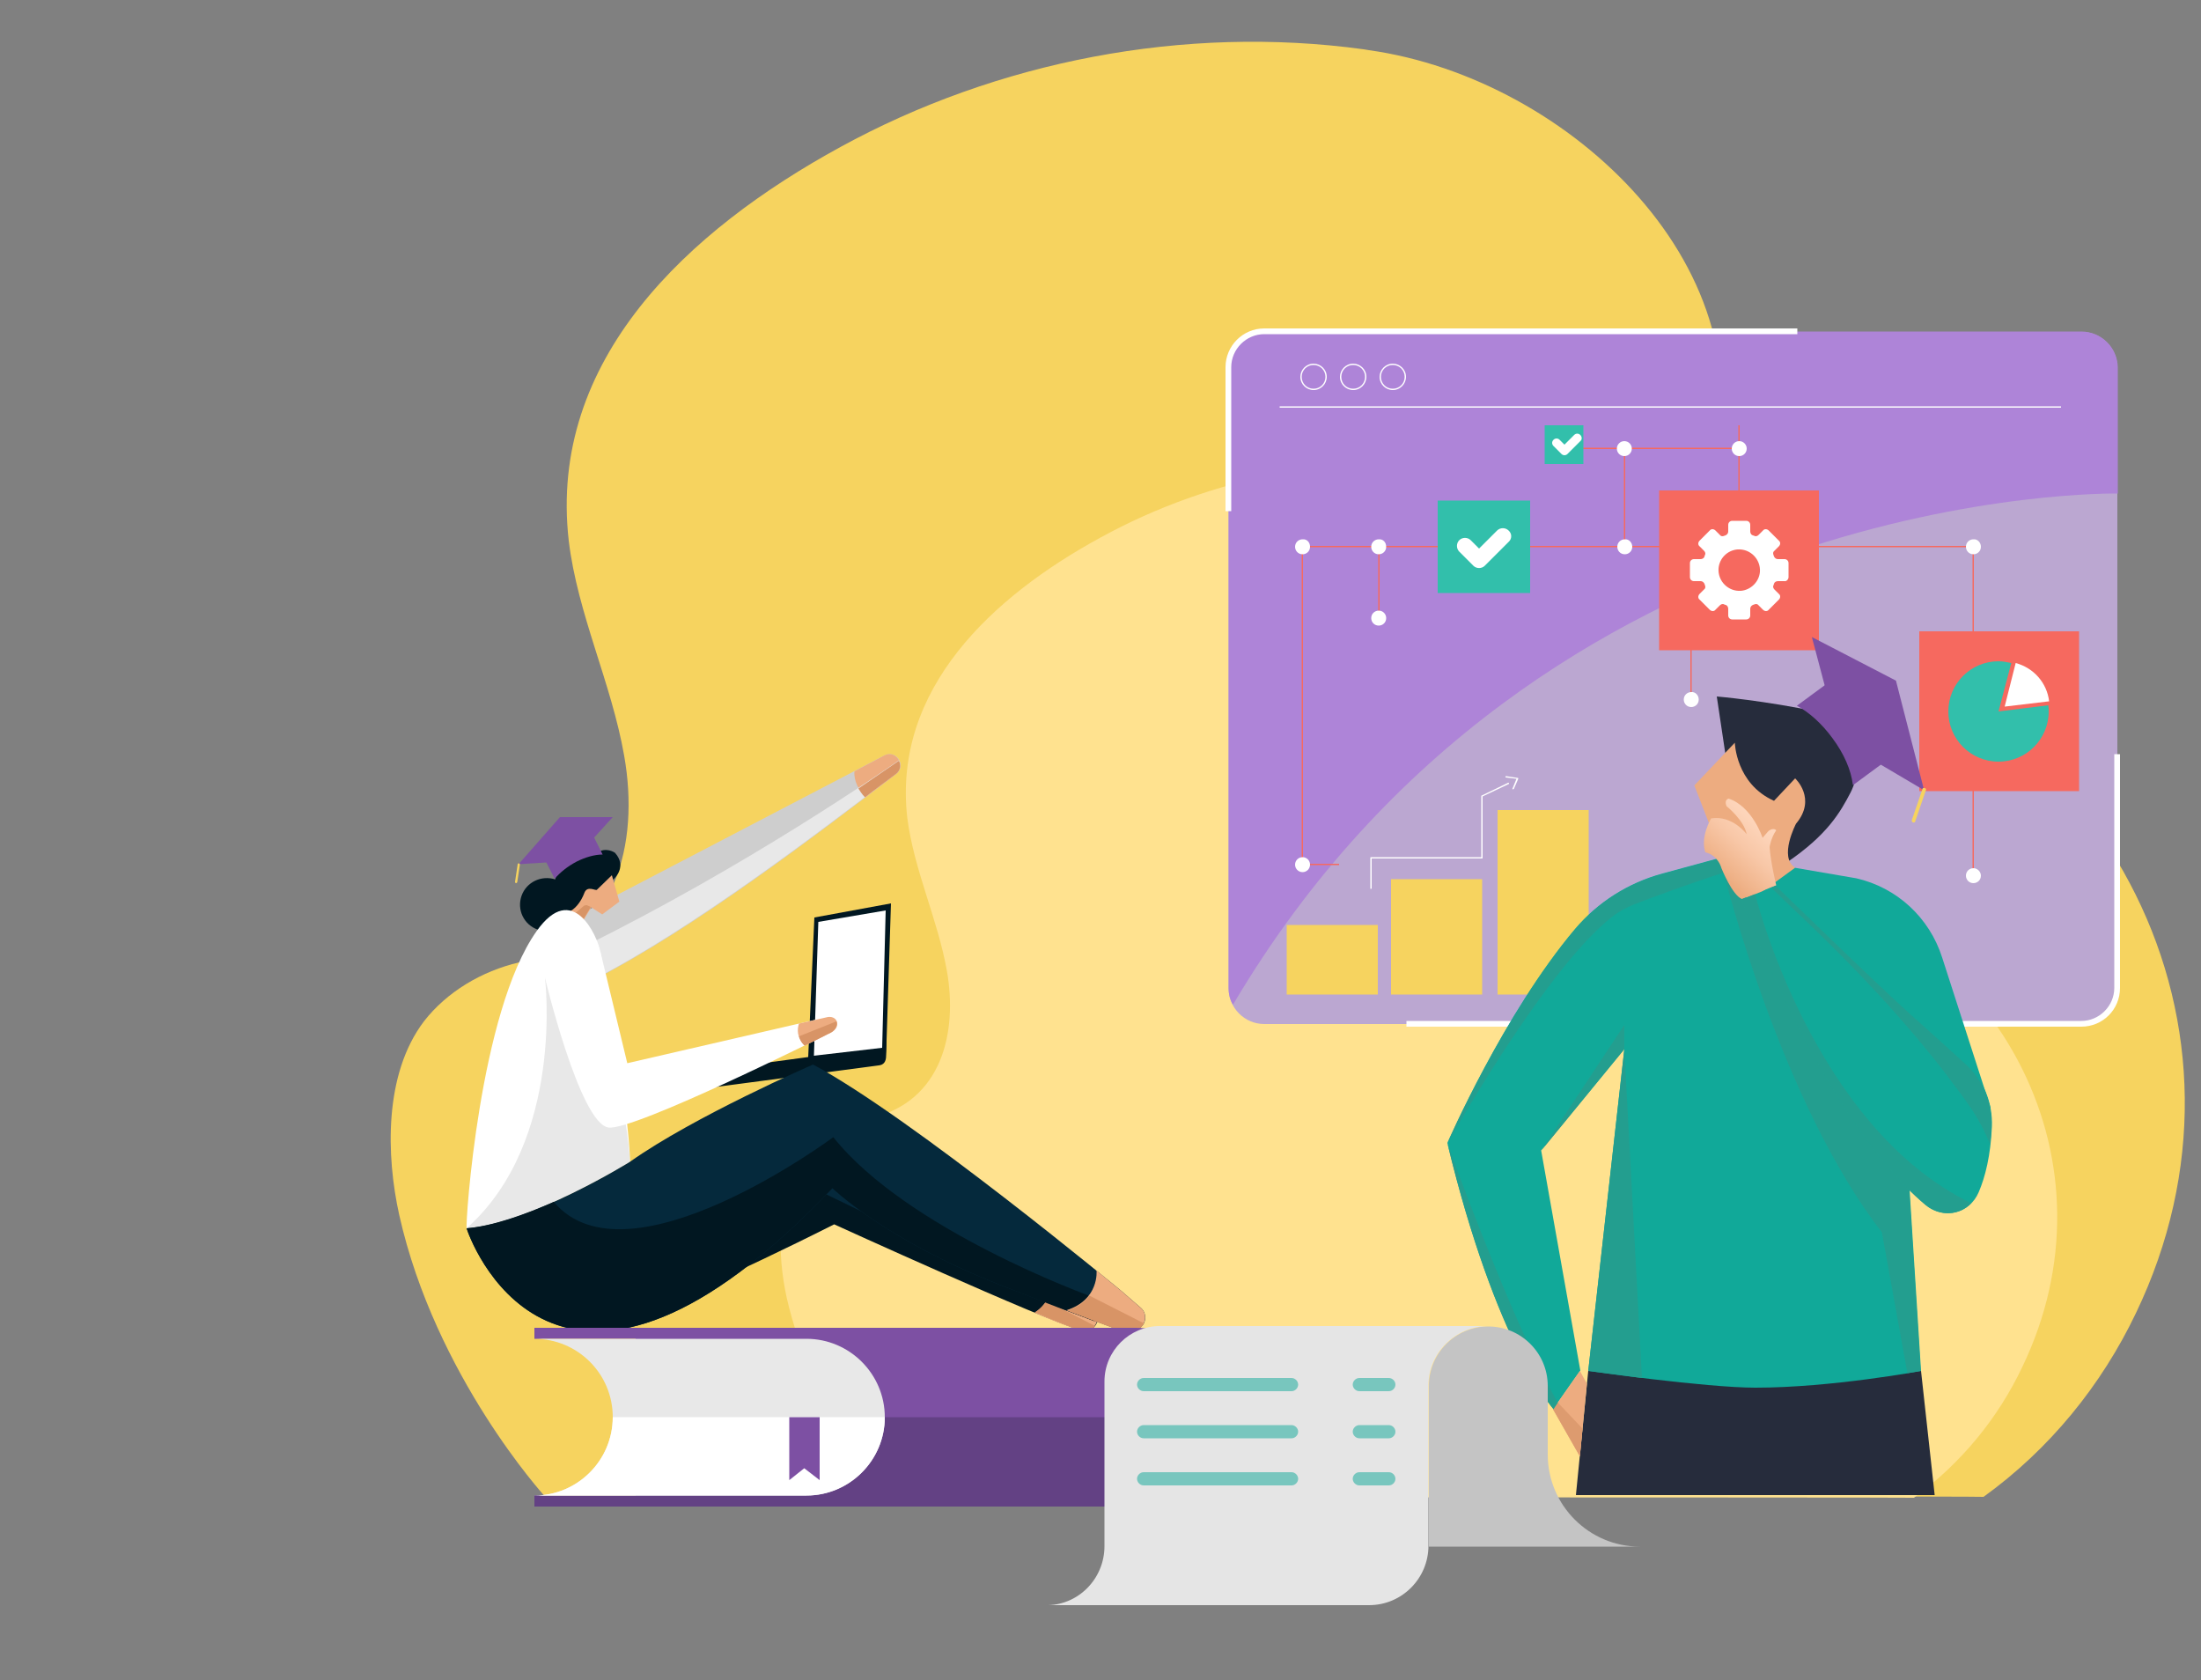 <?xml version="1.0" encoding="UTF-8"?> <svg xmlns="http://www.w3.org/2000/svg" xmlns:xlink="http://www.w3.org/1999/xlink" version="1.1" id="Layer_1" x="0px" y="0px" viewBox="0 0 500 381.6" style="enable-background:new 0 0 500 381.6;" xml:space="preserve"><rect x="0" y="0" width="500" height="381.6" fill="#808080" stroke="none"/> <style type="text/css"> .st0{fill:#F6D35F;} .st1{fill:#FFE28F;} .st2{fill:#BBA7D1;} .st3{fill:#AE84D8;} .st4{fill:#FFFFFF;} .st5{fill:#F6695F;} .st6{fill:#32BFAB;} .st7{fill:#262C3C;} .st8{fill:#11A999;} .st9{fill:#239E8F;} .st10{fill:#EDAC80;} .st11{fill:url(#SVGID_1_);} .st12{fill:#DD9B6F;} .st13{fill:#CECECE;} .st14{fill:#E8E8E8;} .st15{fill:#D89466;} .st16{fill:#011721;} .st17{fill:#05293C;} .st18{fill:#7D50A3;} .st19{fill:#634184;} .st20{fill:#C4C4C4;} .st21{fill:#E5E5E5;} .st22{opacity:0.51;fill:#11A999;enable-background:new ;} </style> <g> <g> <g> <g> <path class="st0" d="M123.7,339.8c0,0-24.8-27.2-33-63.8c-3-13.5-3.5-32,5.6-44c5.2-6.7,13.1-11.4,21.6-13.4 c22.2-5.4,27.4-27.1,23.9-46.9c-2.9-16.6-10.6-32.2-12.6-48.9c-4.7-41.1,27.1-70.5,61.7-89.4C226.5,13.9,269,5.6,309.8,11.2 c0.4,0.1,0.8,0.1,1.2,0.2c45.7,6.4,92.1,50.5,77.3,97c-3.1,9.6-4.6,21.5,5.6,28c4.2,2.7,9.2,3.9,14.1,5.3 c71.8,19.7,108.2,92.1,77.2,156.6c-7.8,16.3-19.5,30.8-34.6,41.7C450.6,339.8,123.9,339.8,123.7,339.8z"></path> </g> </g> <g> <g> <g> <path class="st1" d="M202.2,340.1c0,0-17.6-19.3-23.5-45.4c-2.1-9.6-2.5-22.8,4-31.3c3.7-4.8,9.3-8.1,15.4-9.5 c15.8-3.8,19.5-19.3,17-33.4c-2.1-11.8-7.5-22.9-9-34.8c-3.3-29.2,19.3-50.2,43.9-63.6c25.3-13.9,55.6-19.8,84.6-15.8 c0.3,0.1,0.6,0.1,0.9,0.1c32.5,4.6,65.5,35.9,55,69c-2.2,6.8-3.3,15.3,4,19.9c3,1.9,6.5,2.8,10,3.8c51.1,14,77,65.5,54.9,111.4 c-5.5,11.6-13.9,21.9-24.6,29.7C434.7,340.1,202.3,340.1,202.2,340.1z"></path> </g> </g> </g> </g> <path class="st2" d="M472.8,232.6H287.2c-4.5,0-8.1-3.7-8.1-8.1v-141c0-4.5,3.7-8.1,8.1-8.1h185.7c4.5,0,8.1,3.7,8.1,8.1v141 C481,228.9,477.3,232.6,472.8,232.6z"></path> <path class="st3" d="M472.8,75.3H287.2c-4.5,0-8.1,3.7-8.1,8.1v141c0,1.4,0.3,2.7,1,3.8c70.1-118.6,201-116.1,201-116.1V83.4 C481,78.9,477.3,75.3,472.8,75.3z"></path> <g> <path class="st4" d="M472.8,233.2H319.5v-1.3h153.3c4.1,0,7.5-3.4,7.5-7.5v-53.1h1.3v53.1C481.6,229.3,477.7,233.2,472.8,233.2z"></path> </g> <g> <g> <g> <g> <rect x="394.9" y="96.6" class="st5" width="0.3" height="17.8"></rect> </g> <g> <rect x="357.8" y="101.7" class="st5" width="37.2" height="0.3"></rect> </g> <g> <rect x="368.9" y="101.9" class="st5" width="0.3" height="22.3"></rect> </g> <g> <rect x="313.1" y="124.3" class="st5" width="0.3" height="16.4"></rect> </g> <g> <rect x="384" y="145.6" class="st5" width="0.3" height="13.2"></rect> </g> <g> <rect x="448.1" y="176.9" class="st5" width="0.3" height="22.1"></rect> </g> <g> <polygon class="st5" points="304.2,196.5 295.7,196.5 295.7,124 448.4,124 448.4,145.6 448.1,145.6 448.1,124.3 296,124.3 296,196.2 304.2,196.2 "></polygon> </g> </g> <g> <rect x="326.6" y="113.7" class="st6" width="21" height="21"></rect> </g> <g> <rect x="376.9" y="111.4" class="st5" width="36.3" height="36.3"></rect> </g> <g> <rect x="436" y="143.4" class="st5" width="36.3" height="36.3"></rect> </g> <g> <rect x="350.9" y="96.6" class="st6" width="8.8" height="8.8"></rect> </g> <g> <path class="st4" d="M406.3,131.1v-3.2c0-0.5-0.4-0.9-0.9-0.9h-1.5c-0.4,0-0.7-0.2-0.9-0.6c0-0.1-0.1-0.2-0.1-0.3 c-0.2-0.4-0.1-0.8,0.2-1l1-1c0.4-0.4,0.4-1,0-1.3l-2.3-2.3c-0.4-0.4-1-0.4-1.3,0l-1,1c-0.3,0.3-0.7,0.4-1,0.2 c-0.1,0-0.2-0.1-0.3-0.1c-0.4-0.1-0.6-0.5-0.6-0.9v-1.5c0-0.5-0.4-0.9-0.9-0.9h-3.2c-0.5,0-0.9,0.4-0.9,0.9v1.5 c0,0.4-0.2,0.7-0.6,0.9c-0.1,0-0.2,0.1-0.3,0.1c-0.4,0.2-0.8,0.1-1-0.2l-1-1c-0.4-0.4-1-0.4-1.3,0l-2.3,2.3 c-0.4,0.4-0.4,1,0,1.3l1,1c0.3,0.3,0.4,0.7,0.2,1c0,0.1-0.1,0.2-0.1,0.3c-0.1,0.4-0.5,0.6-0.9,0.6h-1.5c-0.5,0-0.9,0.4-0.9,0.9 v3.2c0,0.5,0.4,0.9,0.9,0.9h1.5c0.4,0,0.7,0.2,0.9,0.6c0,0.1,0.1,0.2,0.1,0.3c0.2,0.4,0.1,0.8-0.2,1l-1,1c-0.4,0.4-0.4,1,0,1.3 l2.3,2.3c0.4,0.4,1,0.4,1.3,0l1-1c0.3-0.3,0.7-0.4,1-0.2c0.1,0,0.2,0.1,0.3,0.1c0.4,0.1,0.6,0.5,0.6,0.9v1.5 c0,0.5,0.4,0.9,0.9,0.9h3.2c0.5,0,0.9-0.4,0.9-0.9v-1.5c0-0.4,0.2-0.7,0.6-0.9c0.1,0,0.2-0.1,0.3-0.1c0.4-0.2,0.8-0.1,1,0.2l1,1 c0.4,0.4,1,0.4,1.3,0l2.3-2.3c0.4-0.4,0.4-1,0-1.3l-1-1c-0.3-0.3-0.4-0.7-0.2-1c0-0.1,0.1-0.2,0.1-0.3c0.1-0.4,0.5-0.6,0.9-0.6 h1.5C405.8,132.1,406.3,131.6,406.3,131.1z M395.5,134.2c-2.9,0.2-5.3-2.2-5.1-5.1c0.2-2.3,2-4.1,4.3-4.3 c2.9-0.2,5.3,2.2,5.1,5.1C399.6,132.2,397.7,134,395.5,134.2z"></path> </g> <g> <path class="st4" d="M342.7,120.5c-0.7-0.7-1.9-0.7-2.6,0l-4.1,4.1l-1.9-1.9c-0.7-0.7-1.9-0.7-2.6,0c-0.7,0.7-0.7,1.9,0,2.6 l3.2,3.2c0.7,0.7,1.9,0.7,2.6,0l5.4-5.4C343.5,122.4,343.5,121.2,342.7,120.5z"></path> </g> <g> <g> <path class="st4" d="M455.4,160.5l10.1-1.2c-0.5-4.2-3.5-7.6-7.6-8.7L455.4,160.5z"></path> </g> <g> <path class="st6" d="M465.3,160.2l-11.3,1.4l2.9-11c-0.9-0.2-1.9-0.4-2.9-0.4c-6.3,0-11.4,5.1-11.4,11.4 c0,6.3,5.1,11.4,11.4,11.4c6.3,0,11.4-5.1,11.4-11.4C465.4,161.1,465.4,160.7,465.3,160.2z"></path> </g> </g> <g> <path class="st4" d="M450,124.2c0,1-0.8,1.7-1.7,1.7c-1,0-1.7-0.8-1.7-1.7c0-1,0.8-1.7,1.7-1.7C449.2,122.4,450,123.2,450,124.2 z"></path> </g> <g> <path class="st4" d="M385.9,158.9c0,1-0.8,1.7-1.7,1.7c-1,0-1.7-0.8-1.7-1.7c0-1,0.8-1.7,1.7-1.7 C385.1,157.1,385.9,157.9,385.9,158.9z"></path> </g> <g> <circle class="st4" cx="369" cy="101.9" r="1.7"></circle> </g> <g> <path class="st4" d="M314.9,124.2c0,1-0.8,1.7-1.7,1.7c-1,0-1.7-0.8-1.7-1.7c0-1,0.8-1.7,1.7-1.7 C314.2,122.4,314.9,123.2,314.9,124.2z"></path> </g> <g> <path class="st4" d="M314.9,140.4c0,1-0.8,1.7-1.7,1.7c-1,0-1.7-0.8-1.7-1.7c0-1,0.8-1.7,1.7-1.7 C314.2,138.7,314.9,139.5,314.9,140.4z"></path> </g> <g> <circle class="st4" cx="295.9" cy="196.4" r="1.7"></circle> </g> <g> <path class="st4" d="M297.6,124.2c0,1-0.8,1.7-1.7,1.7c-1,0-1.7-0.8-1.7-1.7c0-1,0.8-1.7,1.7-1.7 C296.9,122.4,297.6,123.2,297.6,124.2z"></path> </g> <g> <circle class="st4" cx="395.1" cy="101.9" r="1.7"></circle> </g> <g> <path class="st4" d="M450,198.9c0,1-0.8,1.7-1.7,1.7c-1,0-1.7-0.8-1.7-1.7c0-1,0.8-1.7,1.7-1.7C449.2,197.2,450,198,450,198.9z"></path> </g> <g> <path class="st4" d="M370.8,124.2c0,1-0.8,1.7-1.7,1.7c-1,0-1.7-0.8-1.7-1.7c0-1,0.8-1.7,1.7-1.7 C370,122.4,370.8,123.2,370.8,124.2z"></path> </g> <g> <rect x="292.3" y="210.1" class="st0" width="20.7" height="15.8"></rect> </g> <g> <rect x="316" y="199.7" class="st0" width="20.7" height="26.2"></rect> </g> <g> <rect x="340.2" y="184" class="st0" width="20.7" height="41.9"></rect> </g> <g> <g> <path class="st4" d="M343.7,179.3C343.6,179.3,343.6,179.3,343.7,179.3c-0.1,0-0.2-0.1-0.1-0.2l0.9-2.2l-2.4-0.3 c-0.1,0-0.1-0.1-0.1-0.2c0-0.1,0.1-0.1,0.2-0.1l2.6,0.4c0,0,0.1,0,0.1,0.1c0,0,0,0.1,0,0.1l-1,2.3 C343.8,179.2,343.7,179.3,343.7,179.3z"></path> </g> <g> <path class="st4" d="M311.4,201.9c-0.1,0-0.1-0.1-0.1-0.1v-7c0-0.1,0.1-0.1,0.1-0.1h25.1v-13.9c0-0.1,0-0.1,0.1-0.1l6-2.9 c0.1,0,0.2,0,0.2,0.1c0,0.1,0,0.2-0.1,0.2l-5.9,2.8v14c0,0.1-0.1,0.1-0.1,0.1h-25.1v6.9C311.5,201.8,311.5,201.9,311.4,201.9z"></path> </g> </g> <g> <path class="st4" d="M359,98.8c-0.4-0.4-1-0.4-1.4,0l-2.2,2.2l-1.1-1.1c-0.4-0.4-1-0.4-1.4,0s-0.4,1,0,1.4l1.8,1.8 c0.4,0.4,1,0.4,1.4,0l3-3C359.4,99.8,359.4,99.2,359,98.8z"></path> </g> </g> </g> <g> <polygon class="st7" points="436.4,311.4 439.5,339.6 358,339.6 360.8,311.4 "></polygon> <path class="st8" d="M395.7,193.5l-18,4.9c-7.8,2.1-14.7,6.5-19.9,12.6c-16.2,19.2-29,48.6-29,48.6c11,45.6,24.1,60.4,24.1,60.4 l6.1-8.7l-8.9-50l18.9-23l-8.2,73.1c0,0,26.7,3.8,38,3.8c17.2,0,37.6-3.8,37.6-3.8l-2.6-41.1l18.4-18.7l-11-34.1 c-2.9-9.1-10.3-15.9-19.5-18l-14-2.4L395.7,193.5z"></path> <path class="st9" d="M357.8,211.1c-16.2,19.2-29,48.6-29,48.6s22.4-39.9,37.5-51.5c1.5-1.2,3.2-2.1,5-2.8 c3.8-1.5,13.1-4.9,20.6-7.3l1.6-3.9l-15.8,4.3C369.9,200.6,363,204.9,357.8,211.1z"></path> <path class="st9" d="M442,261.9l-8.3,8.4l2.6,41.1c0,0-1.1,0.2-3,0.5l-5.8-32c-22.9-29.5-35.7-80.8-35.7-80.8h5.6l8.6,14.2 l31.3,35.6L442,261.9z"></path> <g> <path class="st7" d="M397.1,186.2l8.8,9.7c9.3-6.3,12.2-11.5,14.5-15.9c3.5-6.9,0.7-16.6-6.9-18.2c-12.7-2.7-23.5-3.6-23.5-3.6 l1.9,12.7L397.1,186.2z"></path> </g> <g> <g> <g> <g> <g> <g> <g> <g> <g> <path class="st10" d="M396.8,205.1l11-8c-3.8-2.4,0.2-10,0.2-10c4.8-5.7-0.2-10.3-0.2-10.3l-4.8,5.1 c-8.7-3.9-8.9-13.2-8.9-13.2l-9.2,9.7l3.8,9.8l6,1.1c0.6,0.1,1.1,0.4,1.5,0.7c1.2,1,0.9,3-0.5,3.6l0,0L396.8,205.1z"></path> </g> </g> </g> </g> </g> </g> </g> </g> </g> <linearGradient id="SVGID_1_" gradientUnits="userSpaceOnUse" x1="-1068.111" y1="881.649" x2="-1080.073" y2="894.83" gradientTransform="matrix(1 0 0 1 1471.187 -696)"> <stop offset="0" style="stop-color:#FFD9C0"></stop> <stop offset="0.223" style="stop-color:#FDD4B9"></stop> <stop offset="0.541" style="stop-color:#F8C7A7"></stop> <stop offset="0.913" style="stop-color:#EFB288"></stop> <stop offset="1" style="stop-color:#EDAC80"></stop> </linearGradient> <path class="st11" d="M395.7,204.2c-2.2-0.9-4.6-6.9-4.6-6.9c-1-3.3-3.7-3.7-3.7-3.7c-1.2-3.5,1.3-7.7,1.3-7.7 c4.9-0.8,8.1,3.6,8.1,3.6c-0.6-3.2-4.6-6.4-4.6-6.4c-0.6-1.5,0.5-1.7,0.5-1.7c5.4,1.8,7.7,8.9,7.7,8.9l1.4-1.6 c1.2-0.8,1.7-0.1,1.7-0.1c-1.2,1.7-1.5,3.8-1.5,3.8c0.2,3.3,1.5,8.7,1.5,8.7L395.7,204.2z"></path> <polygon class="st10" points="352.8,320.1 358.9,330.8 360.5,314.3 358.9,311.4 "></polygon> <path class="st8" d="M403.5,201.2c0,0,23.4,22.7,30.7,29.3c4.5,4.1,9,8.1,12.4,11.2c4,3.5,6.1,8.8,5.9,14.2 c-0.3,6.6-1.5,11.4-3,14.9c-2.1,4.9-7.9,6.3-12,2.9c-23.8-20-41.8-69.4-41.8-69.4L403.5,201.2z"></path> <path class="st9" d="M373,313L373,313c-6.9-0.9-12.2-1.6-12.2-1.6l8.2-73.1L373,313z"></path> <path class="st9" d="M395.6,204.3c0,0,18,49.4,41.8,69.4c3.3,2.7,7.7,2.4,10.4-0.4c-36.1-17.5-49.1-70.2-49.1-70.2L395.6,204.3z"></path> <path class="st9" d="M442,243.9c4.9,6.5,7.6,9.8,10.1,16.1c0.1-1.3,0.2-2.6,0.3-4.1c0.2-5.4-2-10.7-5.9-14.2 c-3.4-3.1-7.9-7.2-12.4-11.2c-7.3-6.5-30.7-29.3-30.7-29.3l-1,0.4C405.3,204.9,425.1,221.9,442,243.9z"></path> <polygon class="st12" points="358.9,330.8 352.8,320.1 353.9,318.6 359.5,324.5 "></polygon> <path class="st9" d="M328.8,259.7c11,45.6,24.1,60.4,24.1,60.4l1-1.5l0,0C344,301.7,328.7,259.6,328.8,259.7z"></path> <polygon class="st9" points="350.1,261.4 369,232.8 369,238.3 "></polygon> </g> <g> <path class="st4" d="M279.7,116.1h-1.3V83.4c0-4.8,3.9-8.8,8.8-8.8h121.1v1.3H287.2c-4.1,0-7.5,3.4-7.5,7.5V116.1z"></path> </g> <g> <rect x="290.7" y="92.3" class="st4" width="177.5" height="0.3"></rect> </g> <g> <path class="st4" d="M298.4,88.6c-1.6,0-3-1.3-3-3c0-1.6,1.3-3,3-3c1.6,0,3,1.3,3,3C301.4,87.2,300.1,88.6,298.4,88.6z M298.4,82.9c-1.5,0-2.7,1.2-2.7,2.7s1.2,2.7,2.7,2.7s2.7-1.2,2.7-2.7S299.9,82.9,298.4,82.9z"></path> </g> <g> <path class="st4" d="M307.4,88.6c-1.6,0-3-1.3-3-3c0-1.6,1.3-3,3-3c1.6,0,3,1.3,3,3C310.4,87.2,309.1,88.6,307.4,88.6z M307.4,82.9c-1.5,0-2.7,1.2-2.7,2.7s1.2,2.7,2.7,2.7s2.7-1.2,2.7-2.7S308.9,82.9,307.4,82.9z"></path> </g> <g> <path class="st4" d="M316.4,88.6c-1.6,0-3-1.3-3-3c0-1.6,1.3-3,3-3c1.6,0,3,1.3,3,3C319.4,87.2,318.1,88.6,316.4,88.6z M316.4,82.9c-1.5,0-2.7,1.2-2.7,2.7s1.2,2.7,2.7,2.7s2.7-1.2,2.7-2.7S317.9,82.9,316.4,82.9z"></path> </g> <g> <g> <g> <path class="st13" d="M129.2,209l71.7-37.4c2.7-1.4,5.1,2.3,2.7,4.2c-18.4,14-46,35.2-68.8,46.8c-0.1,0,0.1-1.4,0.1-1.5 l-5.7-11.9C129.1,209.1,129.1,209.1,129.2,209z"></path> </g> <g> <path class="st10" d="M200.9,171.6l-6.8,3.6c-0.1,1,0.1,3.4,2.5,5.9c2.4-1.9,4.8-3.6,7-5.3C205.9,173.9,203.5,170.2,200.9,171.6 z"></path> </g> <g> <path class="st14" d="M204.2,172.7c-3.1,2.2-34.3,23.9-71.8,42.4l-0.4,0.3l2.7,5.7c0,0.1-0.2,1.5-0.1,1.5 c22.8-11.7,50.4-32.8,68.8-46.8C204.6,174.9,204.7,173.7,204.2,172.7z"></path> </g> <g> <path class="st15" d="M196.5,181.1c2.4-1.9,4.8-3.6,7-5.3c1.1-0.8,1.2-2.1,0.7-3c-0.9,0.6-4.2,2.9-9.2,6.3 C195.4,179.7,195.8,180.4,196.5,181.1z"></path> </g> <g> <g> <g> <g> <g> <path class="st16" d="M118.2,204.6c-0.5,3.3,1.8,6.4,5.1,6.8c3.3,0.5,6.4-1.8,6.8-5.1c0.5-3.3-1.8-6.4-5.1-6.8 S118.7,201.3,118.2,204.6z"></path> </g> </g> </g> </g> </g> <g> <g> <g> <g> <g> <path class="st16" d="M139.6,199.5c0,0,2.9-2.7,0.1-5.8c0,0-2.1-1.5-4.2,0.1c0,0-3.8-1.6-6.8,0.7 c-1.8,1.4-5.7,10.8,0.4,12.8l2.1,0.6L139.6,199.5z"></path> </g> </g> </g> </g> </g> <g> <g> <g> <g> <g> <path class="st10" d="M132.8,208.6l1.5-2.5l2.5,1.6l3.9-2.9l-1.7-6c0,0-0.5,0.5-3.4,3.3c-0.3,0.3-2.1-1-2.8,0.6 c-0.9,2.4-2.3,3.9-3.7,4.5l3,2.8L132.8,208.6z"></path> </g> </g> </g> </g> </g> <g> <g> <path class="st15" d="M132.7,205.7l-2,1.7l-0.1,1l1.8,0.7l0.3-0.6l1.5-2.5l-0.9-0.4C133.2,205.6,133,205.6,132.7,205.7z"></path> </g> </g> <g> <g> <g> <g> <g> <path class="st16" d="M149.4,296.8c0,0,16.5-6.8,40.1-18.7c0,0,46.9,21.4,56.1,24.1c3.1,0.9,5.2-3.1,2.7-5.1l-5.4-4.5 l-35.2-15.7l-11.8-11l-17.1-3.6l-18.3,12.5l-11.7,19.5L149.4,296.8z"></path> </g> </g> </g> </g> </g> <g> <g> <polygon class="st17" points="242.6,292.4 207.7,276.9 195.9,265.9 191.8,265 184,269.5 237.7,295.5 "></polygon> </g> </g> <g> <g> <path class="st10" d="M242.9,292.6l-3.9-1.7c0,1.1-0.2,4.9-4,7.3c4.7,2,8.5,3.4,10.5,4c3.1,0.9,5.2-3.1,2.7-5.1L242.9,292.6z"></path> </g> </g> <g> <g> <g> <g> <g> <path class="st4" d="M121.9,211.5c8.2-11.6,13.8,1.1,14.5,4.7c7.1,39.4,6.7,47.7,6.7,47.7s-22.5,14-37.1,15.1 C105.7,277.9,108.9,229.8,121.9,211.5z"></path> </g> </g> </g> </g> </g> <g> <g> <g> <g> <g> <path class="st16" d="M162.2,243l21.4-2.9l1.4-31.7l17.4-3.2l-1,31.1c0,0,0,2.2-0.1,3.5c0,1.4-0.6,2.1-1.7,2.2l-37,4.9 c-1.1,0.1-2.1-0.6-2.2-1.7C160.4,244.2,161.1,243.2,162.2,243z"></path> </g> </g> </g> </g> </g> <g> <g> <g> <g> <g> <polygon class="st4" points="201.2,206.8 185.9,209.4 184.9,239.8 200.4,238 "></polygon> </g> </g> </g> </g> </g> <g> <g> <g> <g> <g> <path class="st14" d="M123.8,222.1l14.5,16.3c4.6,16.1,4.8,25.5,4.8,25.5s-22.5,14-37.1,15.1 C128.4,259.1,123.8,222.1,123.8,222.1z"></path> </g> </g> </g> </g> </g> <g> <g> <g> <g> <g> <path class="st4" d="M136.4,216.2l6.1,25.3L188,231c2.3-0.3,3.2,2.5,0.2,3.8c0,0-44.3,22.2-50,21.3c-6.5-1-14.4-34-14.4-34 L136.4,216.2z"></path> </g> </g> </g> </g> </g> <g> <g> <g> <g> <g> <path class="st10" d="M182.8,237.5c0,0-1-0.8-1.4-2.3c-0.4-1.4,0.1-2.7,0.1-2.7l6.6-1.5c2.3-0.3,3.2,2.5,0.2,3.8 C188.2,234.8,187,235.4,182.8,237.5z"></path> </g> </g> </g> </g> </g> <g> <g> <g> <g> <g> <path class="st17" d="M143.1,263.9c14.5-10.3,41.6-22.1,41.6-22.1c22.3,11.9,70,51.4,70,51.4l4.5,3.9c2.1,1.8,1,6.9-5.7,4.7 c0,0-7.2-2.5-26.2-9.9c-26.1-10.2-38.2-22-38.2-22c-60.9,64-81.3,14.7-83.1,9.1C120.6,277.9,143.1,263.9,143.1,263.9z"></path> </g> </g> </g> </g> </g> <g> <g> <path class="st15" d="M182.8,237.5c4.2-2,5.4-2.7,5.4-2.7c1.7-0.7,2.1-1.9,1.8-2.8l-8.5,3.4 C181.9,236.8,182.8,237.5,182.8,237.5z"></path> </g> </g> <g> <g> <path class="st15" d="M245.6,302.2c1.3,0.4,2.5-0.1,3.2-1l-11.1-5.7c-0.6,0.9-1.4,1.8-2.6,2.6 C239.8,300.1,243.6,301.6,245.6,302.2z"></path> </g> </g> <g> <g> <path class="st16" d="M247.4,294.3c0,0-41.4-15-58.1-36c0,0-46.7,34.7-63.5,14.7l0,0c-6.6,2.9-13.9,5.5-19.8,6 c1.8,5.5,22.2,54.9,83.1-9.1c0,0,12.1,11.8,38.2,22c10.4,4.1,17.3,6.7,21.3,8.2L247.4,294.3z"></path> </g> </g> <g> <g> <path class="st10" d="M254.7,293.2c0,0-2.1-1.7-5.6-4.6c0,0,0.7,6.6-6.8,9c7.9,3,11.2,4.2,11.2,4.2c6.6,2.2,7.8-2.9,5.7-4.7 L254.7,293.2z"></path> </g> </g> <g> <g> <path class="st15" d="M259.9,300.6l-12.4-6.3c-1,1.3-2.6,2.6-5.1,3.4c7.9,3,11.2,4.2,11.2,4.2C257.2,303,259.1,302,259.9,300.6 z"></path> </g> </g> </g> <g> <g> <g> <g> <g> <path class="st18" d="M144.4,339.7v-35.6h-23v-2.5h136.7c11.2,0,20.3,9.1,20.3,20.3l0,0c0,11.2-9.1,20.3-20.3,20.3H121.4 v-2.5L144.4,339.7L144.4,339.7z"></path> </g> </g> </g> </g> <g> <g> <g> <g> <path class="st19" d="M144.4,339.7v-17.8h134l0,0c0,11.2-9.1,20.3-20.3,20.3H121.4v-2.5H144.4z"></path> </g> </g> </g> </g> <g> <g> <g> <g> <path class="st14" d="M121.4,304.1h61.8c9.8,0,17.8,8,17.8,17.8l0,0c0,9.8-8,17.8-17.8,17.8h-61.8c9.8,0,17.8-8,17.8-17.8 l0,0C139.2,312,131.2,304.1,121.4,304.1z"></path> </g> </g> </g> </g> <g> <g> <g> <g> <path class="st4" d="M183.2,339.7h-61.8c9.8,0,17.8-8,17.8-17.8l0,0H201l0,0C201,331.7,193,339.7,183.2,339.7z"></path> </g> </g> </g> </g> <g> <g> <g> <g> <polygon class="st18" points="179.3,336.2 182.7,333.5 186.2,336.2 186.2,321.9 179.3,321.9 "></polygon> </g> </g> </g> </g> </g> </g> <path class="st20" d="M324.6,314.8c0-7.4,6-13.5,13.5-13.5l0,0c7.4,0,13.5,6,13.5,13.5v14.8v0.8c0,11.5,9.4,20.9,20.9,20.9h-47.9 V314.8L324.6,314.8z"></path> <path class="st21" d="M250.9,351.2v-37.4c0-7,5.7-12.6,12.6-12.6H338l0,0c-7.4,0.1-13.5,6.1-13.5,13.5v36.4c0,7.4-6,13.5-13.5,13.5 h-73.6C244.8,364.8,250.9,358.7,250.9,351.2z"></path> <g> <path class="st22" d="M293.4,316h-33.6c-0.8,0-1.5-0.7-1.5-1.5l0,0c0-0.8,0.7-1.5,1.5-1.5h33.6c0.8,0,1.5,0.7,1.5,1.5l0,0 C294.9,315.3,294.2,316,293.4,316z"></path> <path class="st22" d="M315.5,316h-6.7c-0.8,0-1.5-0.7-1.5-1.5l0,0c0-0.8,0.7-1.5,1.5-1.5h6.7c0.8,0,1.5,0.7,1.5,1.5l0,0 C317,315.3,316.3,316,315.5,316z"></path> <path class="st22" d="M315.5,326.7h-6.7c-0.8,0-1.5-0.7-1.5-1.5l0,0c0-0.8,0.7-1.5,1.5-1.5h6.7c0.8,0,1.5,0.7,1.5,1.5l0,0 C317,326,316.3,326.7,315.5,326.7z"></path> <path class="st22" d="M315.5,337.4h-6.7c-0.8,0-1.5-0.7-1.5-1.5l0,0c0-0.8,0.7-1.5,1.5-1.5h6.7c0.8,0,1.5,0.7,1.5,1.5l0,0 C317,336.7,316.3,337.4,315.5,337.4z"></path> <path class="st22" d="M293.4,326.7h-33.6c-0.8,0-1.5-0.7-1.5-1.5l0,0c0-0.8,0.7-1.5,1.5-1.5h33.6c0.8,0,1.5,0.7,1.5,1.5l0,0 C294.9,326,294.2,326.7,293.4,326.7z"></path> <path class="st22" d="M293.4,337.4h-33.6c-0.8,0-1.5-0.7-1.5-1.5l0,0c0-0.8,0.7-1.5,1.5-1.5h33.6c0.8,0,1.5,0.7,1.5,1.5l0,0 C294.9,336.7,294.2,337.4,293.4,337.4z"></path> </g> </g> <g> <g> <g> <g> <g> <polygon class="st18" points="437.1,179.5 430.7,154.6 411.6,144.7 417.8,168.1 "></polygon> </g> </g> <g> <g> <path class="st18" d="M416.3,167.7c-2.4-3.3-5.3-5.9-8.1-7.4l8.7-6.4c2.8,1.5,5.7,4.1,8.1,7.4c2.6,3.5,4.2,7.3,4.7,10.6 l-8.7,6.4l-0.1-0.1C420.5,174.9,418.9,171.2,416.3,167.7z"></path> </g> </g> </g> <g> <g> <path class="st0" d="M434.4,186.7c0,0,0.1,0.1,0.2,0.1c0.2,0.1,0.5,0,0.5-0.3l2.4-7c0.1-0.2,0-0.5-0.3-0.5 c-0.2-0.1-0.5,0-0.5,0.3l-2.4,7C434.3,186.5,434.3,186.6,434.4,186.7z"></path> </g> </g> </g> </g> <g> <g> <g> <g> <g> <polygon class="st18" points="117.8,196.3 127.2,185.6 139.2,185.6 130.2,195.5 "></polygon> </g> </g> <g> <g> <path class="st18" d="M131,195.7c2-1,4.1-1.6,5.9-1.6l-2.7-5.4c-1.8,0-3.8,0.6-5.9,1.6c-2.2,1.1-3.9,2.6-5,4l2.7,5.3l0,0 C127.2,198.2,128.9,196.8,131,195.7z"></path> </g> </g> </g> <g> <g> <path class="st0" d="M117.3,200.6C117.3,200.6,117.2,200.6,117.3,200.6c-0.2,0-0.3-0.1-0.3-0.3l0.6-4c0-0.1,0.1-0.2,0.3-0.2 c0.1,0,0.2,0.1,0.2,0.3l-0.6,4C117.4,200.5,117.4,200.5,117.3,200.6z"></path> </g> </g> </g> </g> </svg> 